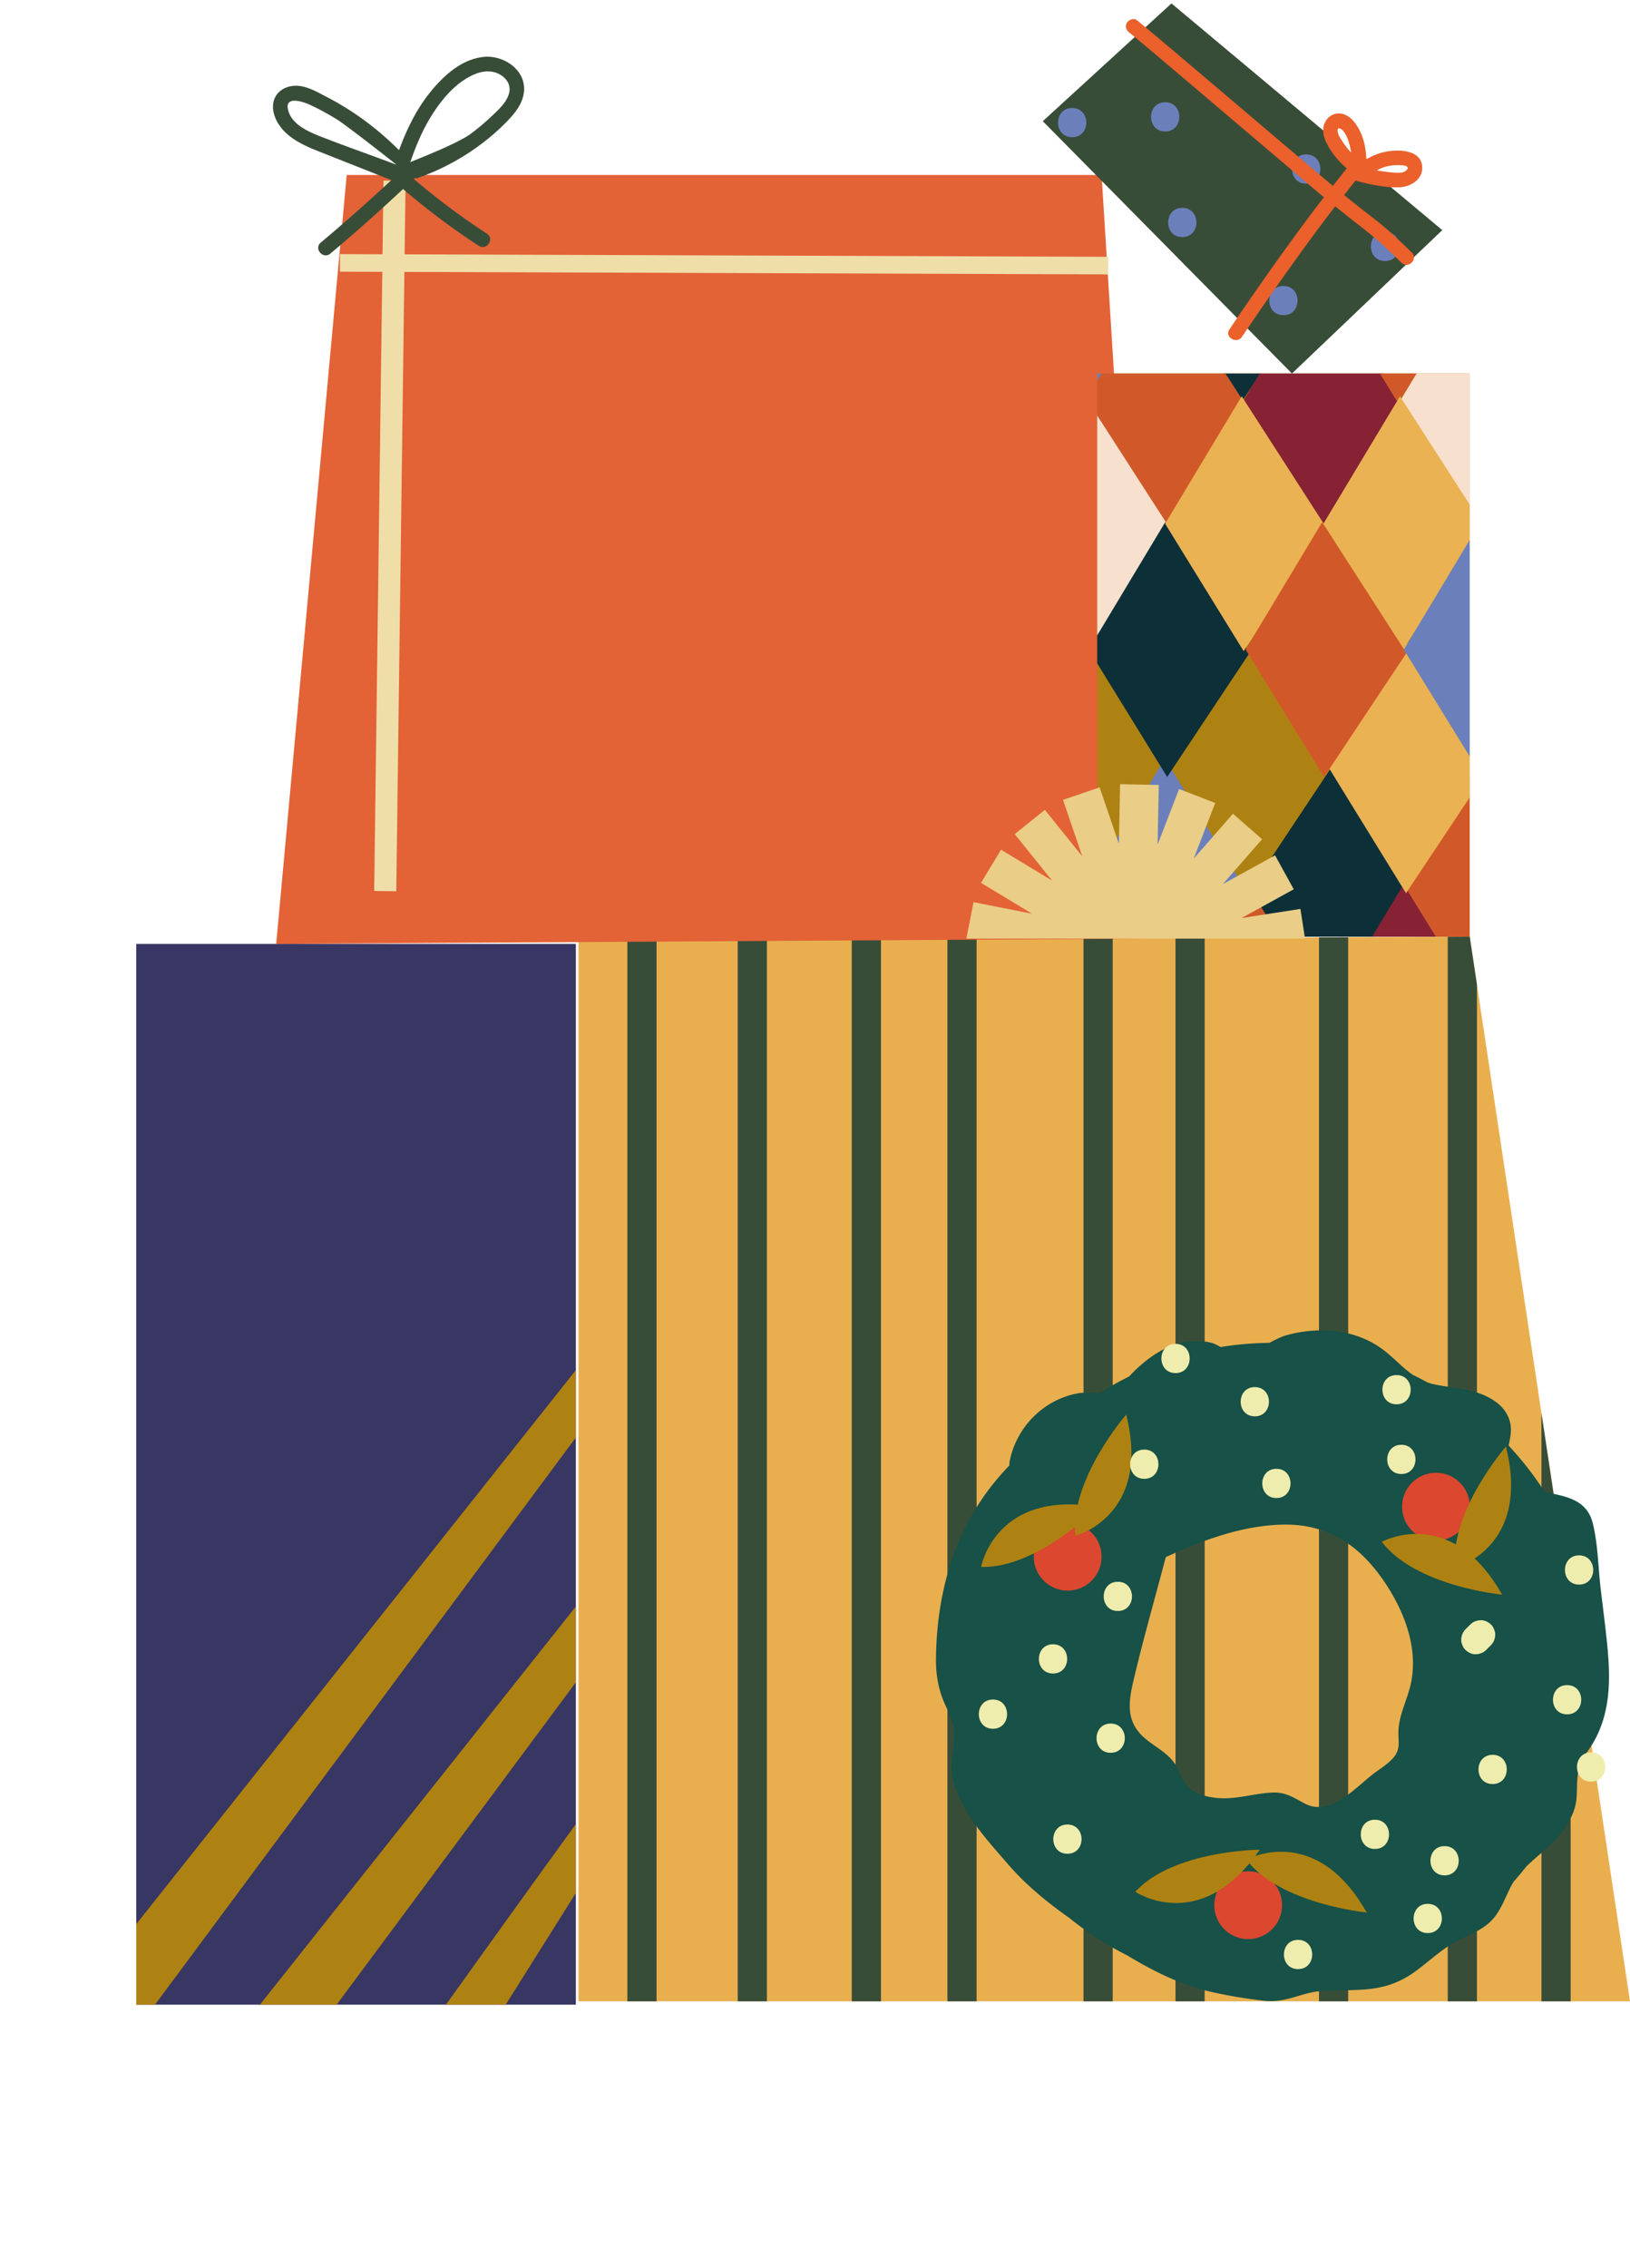<svg xmlns="http://www.w3.org/2000/svg" id="Layer_1" data-name="Layer 1" viewBox="0 0 390.22 542.69"><defs><clipPath id="clippath"><path d="M32.62 225.88h105.24v253.83H32.62z" class="cls-14"/></clipPath><clipPath id="clippath-1"><path d="M390.22 478.91H138.49V225.13l213.36-.98z" class="cls-20"/></clipPath><clipPath id="clippath-3"><path d="M262.66 89.38h89.18v134.77h-89.18z" class="cls-18"/></clipPath><clipPath id="clippath-4"><path d="m345.28 55.07-35.99 34.31L249.64 29 280.45.82z" class="cls-17"/></clipPath><style>.cls-2{fill:#862234}.cls-3{fill:#efedad}.cls-4{fill:#6b80bb}.cls-9{fill:#f7e0ce}.cls-10{fill:#db472f}.cls-11{fill:#f0dea8}.cls-12{fill:#eab252}.cls-13{fill:#0d3038}.cls-14{fill:#383662}.cls-15{fill:#d15929}.cls-17{fill:#384d38}.cls-18{fill:#ae8212}.cls-20{fill:#e9af4f}</style></defs><path d="M32.62 225.88h105.24v253.83H32.62z" class="cls-14"/><g style="clip-path:url(#clippath)"><path d="M177.5 383.62c-12 12.99-103.27 141.7-103.27 141.7l24.45-10.01 58.17-92.54 20.66-39.16ZM171.88 356.74 33.83 542.69l-10.8-13.61 150.24-189.26zM148.85 329.18 10.8 515.14 0 501.52l150.24-189.25z" class="cls-18"/></g><path d="M390.22 478.91H138.49V225.13l213.36-.98z" class="cls-20"/><g style="clip-path:url(#clippath-1)"><path d="M151.77 222.94c-.53 0-1.06-.01-1.58-.04v257.4h6.99V222.94zM176.61 222.94h6.99V480.3h-6.99zM203.91 222.94h6.99V480.3h-6.99zM226.81 222.94h6.99V480.3h-6.99zM265.68 222.94h-5.58c-.43.49-.71 1.12-.71 1.92V480.3h6.99V224.86c0-.8-.28-1.44-.71-1.92ZM281.41 222.94h6.99V480.3h-6.99zM315.76 222.94h6.99V480.3h-6.99zM352.13 222.94h-5.54V480.3h6.99V228.23c-.1-.27-.19-.54-.29-.81a24 24 0 0 1-1.16-4.48M375.57 321.92l.13.99c-1.83-12.83-4.76-25.48-6.68-38.3V480.3h6.99V324.4c-.17-.81-.32-1.64-.45-2.48Z" class="cls-17"/></g><path d="M384.92 395.22c-.46-5.06-1.14-10.1-1.73-15.14-.59-5.07-.65-10.61-1.88-15.57-1.45-5.83-6.65-6.44-11.51-7.49a78 78 0 0 0-8.64-11.1c.41-1.93.86-3.9.27-5.88-.97-3.26-3.59-5.14-6.64-6.38-3.63-1.47-7.56-1.58-11.35-2.37-.6-.13-1.16-.29-1.7-.48q-1.74-.96-3.54-1.83c-2.2-1.53-4.02-3.52-6.35-5.43-6.66-5.46-15.8-6.29-23.9-4.03-1.2.33-2.6 1.05-4.07 1.82-3.98.04-7.88.38-11.69 1-.72-.43-1.45-.83-2.25-1.03-2.16-.56-4.44-.49-6.61-.08-4.47.85-8.2 3.49-11.46 6.56-.56.53-1.06 1.06-1.54 1.58-2.4 1.19-4.72 2.5-6.97 3.93-1.82.07-3.57-.21-5.44.14-8.17 1.54-14.6 8.11-16.2 16.2-.07.36-.08.69-.05 1.01-12.16 12.5-17.4 28.54-17.6 46.27-.04 3.73.56 7.34 2.09 10.75 1.46 3.27 2.59 5.21 2.25 9.02-.22 2.49-.77 4.9-.53 7.4.8 8.08 8.42 16.21 13.54 22.12 4.26 4.91 9.28 9.01 14.57 12.74 4.24 3.43 8.85 6.42 13.75 8.9 6.24 3.75 12.64 7.01 19.88 8.71 4.28 1 8.7 1.71 13.06 2.21 5.34.61 8.98-2.12 14.14-2.37 8.73-.42 14.92.65 22.33-4.89 3.72-2.78 6.99-5.98 11.29-7.9 3.23-1.44 6-2.7 8.01-5.77 1.6-2.44 2.42-5.11 3.89-7.54q1.59-1.785 3.06-3.66c2.2-2.13 4.65-4.01 6.75-6.25 2.16-2.3 4.03-4.88 4.89-7.95.46-1.63.45-3.25.49-4.92.04-1.53.14-2.73.37-3.83.24-.71.49-1.41.71-2.12.38-.82.87-1.66 1.57-2.64 5.01-7.04 5.49-15.32 4.73-23.7Zm-51.05 25.02c-1.28 1.75-3.84 3.21-5.53 4.57-4.24 3.41-10.11 9.82-15.89 6.81-2.86-1.49-4.66-2.87-8.12-2.66-4.81.28-9.06 1.92-13.99 1.16-3.54-.55-5.74-1.51-7.39-4.74-.62-1.2-.98-2.31-1.77-3.44-2.04-2.88-5.13-4.1-7.61-6.45-4.03-3.82-3.39-8.33-2.23-13.28 2.33-9.93 5.16-19.78 7.76-29.65.13-.04.26-.07.39-.13 8.69-3.97 18.11-7.44 27.79-7.6 10.42-.18 17.93 4.77 23.76 13.14 4.92 7.05 8.55 16.01 6.76 24.73-.8 3.91-2.89 7.52-3.02 11.57-.08 2.29.53 4.01-.92 5.99Z" style="fill:#175147"/><circle cx="255.6" cy="372.51" r="8.12" class="cls-10"/><circle cx="343.77" cy="360.54" r="8.12" class="cls-10"/><circle cx="298.81" cy="455.9" r="8.12" class="cls-10"/><path d="m275.15 224.6-209.03 1.28L83 41.87h180.72z" style="fill:#e36236"/><path d="M262.66 89.38h89.18v134.77h-89.18z" class="cls-18"/><g style="clip-path:url(#clippath-3)"><path d="m290.65 225.44 8.53-12.83L279 181.3l-18.33 30.49 8.41 13.65z" class="cls-4"/><path d="m328.54 225.44 8.53-12.83-20.18-31.31-18.33 30.49 8.41 13.65z" class="cls-13"/><path d="m307.29 225.44-9.04-14.02-8.42 14.02z" class="cls-15"/><path d="m345.17 225.44-9.03-14.02-8.43 14.02z" class="cls-2"/><path d="M355.25 225.44v-42.9l-.8-1.24-18.33 30.49 8.41 13.65z" class="cls-15"/><path d="m298.72 213.74-18.79-30.49 18.32-30.48 20.18 31.31z" class="cls-18"/><path d="m355.25 182.42-19.11-29.65-18.33 30.48 18.79 30.49 18.65-28.05z" class="cls-12"/><path d="M249.9 80.32v2.54c.41.19.84.37 1.29.51l8.03 13.02 10.68-16.07z" class="cls-4"/><path d="m287.2 80.32 9.9 16.07 10.69-16.07z" class="cls-13"/><path d="m269.12 80.32-9.44 15.71 18.79 30.48 19.72-29.65-10.65-16.54z" class="cls-15"/><path d="m307.01 80.32-9.44 15.71 18.79 30.48 19.72-29.65-10.66-16.54z" class="cls-2"/><path d="m324.76 80.32 9.91 16.07 10.68-16.07z" class="cls-15"/><path d="M355.25 80.32h-10.68l-9.44 15.71 18.79 30.48 1.33-1.99zM259.7 94.83l-9.8 16.3v28.03l10.26 16.65 19.72-29.66z" class="cls-9"/><path d="m279.42 185.93-18.79-30.49 18.32-30.49 20.18 31.32z" class="cls-13"/><path d="m297.73 155.81-18.8-30.49 18.33-30.49 20.18 31.32z" class="cls-12"/><path d="m355.25 126.03-20.1-31.2-18.33 30.49 18.79 30.49 19.64-29.54z" class="cls-12"/><path d="m316.98 185.93-18.79-30.49 18.33-30.49 20.18 31.32z" class="cls-15"/><path d="m355.25 126.27-.85-1.32-18.32 30.49 18.79 30.49.38-.58z" class="cls-4"/></g><path d="m345.28 55.07-35.99 34.31L249.64 29 280.45.82z" class="cls-17"/><g style="clip-path:url(#clippath-4)"><path d="M278.94 24.47c-4.5 0-4.51 6.99 0 6.99s4.51-6.99 0-6.99M283.03 49.74c-4.5 0-4.51 6.99 0 6.99s4.51-6.99 0-6.99M256.67 25.84c-4.5 0-4.51 6.99 0 6.99s4.51-6.99 0-6.99M269.12 0c-4.5 0-4.51 6.99 0 6.99s4.51-6.99 0-6.99M312.7 36.96c-4.5 0-4.51 6.99 0 6.99s4.51-6.99 0-6.99M307.25 68.43c-4.5 0-4.51 6.99 0 6.99s4.51-6.99 0-6.99M331.57 55.47c-4.5 0-4.51 6.99 0 6.99s4.51-6.99 0-6.99" class="cls-4"/></g><path d="m91.806 43.214 5.29.069-2.226 169.995-5.29-.069z" class="cls-11"/><path d="m265.312 61.45-.015 4.21-183.919-.643.015-4.21z" class="cls-11"/><path d="M115.9 13.62c-5.45.45-10.01 4.75-13.22 8.84-3.16 4.01-5.39 8.68-7.15 13.47-3.45-3.43-7.22-6.54-11.29-9.21-2.02-1.32-4.1-2.53-6.25-3.64s-4.49-2.49-6.97-2.56c-2.03-.06-4.15.84-5.12 2.7-1.05 2.01-.46 4.46.68 6.3 2.21 3.6 6.27 5.34 10.04 6.83l17.07 6.75c-5.5 5.13-11.14 10.11-16.9 14.95-1.73 1.45.56 4.09 2.29 2.64 5.95-4.99 11.74-10.15 17.41-15.46 5.74 4.92 11.78 9.46 18.12 13.59 1.89 1.23 3.86-1.66 1.98-2.89-6.13-3.99-11.98-8.37-17.54-13.1.07-.06.14-.13.2-.19.26.03.54.02.83-.08a55.8 55.8 0 0 0 14.94-7.95 53 53 0 0 0 6.23-5.43c1.88-1.92 3.72-4.11 4.14-6.86.81-5.39-4.59-9.12-9.5-8.72ZM79.13 33.58c-3.53-1.4-9.18-3.07-10.18-7.33-.81-3.44 3.69-1.89 5.23-1.18 2.28 1.05 4.48 2.27 6.61 3.59 2.08 1.29 13.66 10.33 14.1 10.76-2.76-1.09-13-4.75-15.76-5.84m39.06-6.24a56 56 0 0 1-5.44 4.64c-3.53 2.62-14.31 6.64-14.53 6.85 1.35-3.95 2.98-7.83 5.22-11.36 2.38-3.76 5.57-7.55 9.68-9.48 1.91-.9 4.12-1.3 6.1-.4 1.6.73 2.95 2.23 2.76 4.09-.24 2.28-2.23 4.16-3.79 5.67Z" class="cls-17"/><path d="m311.32 217.5-14.11 2.18 1.49-.81 11.02-6.07-4.47-8.12-12.51 6.88 1.12-1.27 8.28-9.47-6.97-6.1-9.4 10.74 5.15-13.31-8.64-3.35-5.15 13.31.03-1.69.26-12.58-9.27-.19-.29 14.27-.55-1.6-4.06-11.91-8.77 2.99 4.61 13.51-1.07-1.32-7.88-9.8-7.22 5.81 8.95 11.12-1.46-.88-10.76-6.51-4.8 7.93 12.22 7.39-14.01-2.77-1.72 8.72h81.08z" style="fill:#eacd87"/><path d="M234.88 374.96s3.34-18.55 27.99-14.35c0 0-14.5 14.73-27.99 14.35" class="cls-18"/><path d="M257.46 367.51s18.24-4.76 12.15-29.01c0 0-13.56 15.59-12.15 29.01M330.79 368.96s16.49-9.13 28.81 12.63c0 0-20.58-1.94-28.81-12.63" class="cls-18"/><path d="M348.36 375.17s18.24-4.76 12.15-29.01c0 0-13.56 15.59-12.15 29.01M298.37 445.01s16.49-9.13 28.81 12.63c0 0-20.58-1.94-28.81-12.63" class="cls-18"/><path d="M271.78 452.69s15.63 10.54 29.8-10.07c0 0-20.67.13-29.8 10.07" class="cls-18"/><path d="M337.97 60.42c-7.8-7.63-7.73-6.87-16.19-13.75.92-1.17 1.85-2.35 2.78-3.52.17.11.36.21.59.26 3.13.76 6.59 1.54 9.84 1.41 2.72-.11 5.66-1.87 5.48-4.94-.21-3.44-4.19-4.02-6.93-3.81-1.54.11-3.03.46-4.45 1.04-.67.28-1.32.63-1.97.95-.11-1.96-.4-3.92-1.13-5.73-.95-2.36-2.82-5.34-5.75-5.17-1.5.09-2.69 1.14-3.2 2.51-.54 1.45-.22 2.94.42 4.3 1.12 2.41 2.92 4.57 4.94 6.33-1.11 1.39-2.2 2.78-3.3 4.18-2.52-2.01-44.37-37.71-46.95-39.66-.76-.57-1.95-.08-2.38.66-.53.91-.09 1.81.66 2.38 2.43 1.84 44.14 37.43 46.52 39.33-6.8 8.76-16.47 22.42-22.63 31.65-1.25 1.87 1.8 3.58 3.04 1.72 6.05-9.07 15.61-22.57 22.29-31.19 8.35 6.81 8.17 5.98 15.87 13.51 1.61 1.58 4.08-.9 2.47-2.48Zm-6.15-20.56c.98-.25 1.97-.36 2.98-.33.48.01 2.07-.04 2.2.6.07.37-.51.82-.78.95-.81.39-1.87.27-2.73.2-1.32-.1-2.64-.29-3.94-.52.74-.36 1.48-.69 2.28-.89Zm-11.58-8.4c-.06-.51.02-.88.47-.73 1.37.46 2.12 2.94 2.43 4.14.14.53.24 1.07.31 1.61a17 17 0 0 1-1.88-2.35c-.51-.77-1.23-1.72-1.33-2.67" style="fill:#eb602b"/><path d="M255.54 436.6c-4.5 0-4.51 6.99 0 6.99s4.51-6.99 0-6.99M265.89 412.44c-4.5 0-4.51 6.99 0 6.99s4.51-6.99 0-6.99M237.71 406.69c-4.5 0-4.51 6.99 0 6.99s4.51-6.99 0-6.99M252.09 393.47c-4.5 0-4.51 6.99 0 6.99s4.51-6.99 0-6.99M267.61 378.51c-4.5 0-4.51 6.99 0 6.99s4.51-6.99 0-6.99M273.94 346.88c-4.5 0-4.51 6.99 0 6.99s4.51-6.99 0-6.99M281.42 321.58c-4.5 0-4.51 6.99 0 6.99s4.51-6.99 0-6.99M300.4 331.93c-4.5 0-4.51 6.99 0 6.99s4.51-6.99 0-6.99M305.57 351.48c-4.5 0-4.51 6.99 0 6.99s4.51-6.99 0-6.99M334.33 329.05c-4.5 0-4.51 6.99 0 6.99s4.51-6.99 0-6.99M335.48 345.73c-4.5 0-4.51 6.99 0 6.99s4.51-6.99 0-6.99M380.91 419.34c-4.5 0-4.51 6.99 0 6.99s4.51-6.99 0-6.99M357.33 419.92c-4.5 0-4.51 6.99 0 6.99s4.51-6.99 0-6.99M345.83 441.77c-4.5 0-4.51 6.99 0 6.99s4.51-6.99 0-6.99M341.8 455.58c-4.5 0-4.51 6.99 0 6.99s4.51-6.99 0-6.99M329.15 435.45c-4.5 0-4.51 6.99 0 6.99s4.51-6.99 0-6.99M357.65 389.86a2.7 2.7 0 0 0-.72-1.13c-.67-.61-1.54-1.07-2.47-1.02-.93.04-1.8.35-2.47 1.02l-1.15 1.15a3.62 3.62 0 0 0-1.02 2.47q-.03.72.3 1.35c.14.43.38.81.72 1.13.67.61 1.54 1.07 2.47 1.02.93-.04 1.8-.35 2.47-1.02l1.15-1.15a3.62 3.62 0 0 0 1.02-2.47q.03-.72-.3-1.35M378.03 372.19c-4.5 0-4.51 6.99 0 6.99s4.51-6.99 0-6.99M375.16 403.24c-4.5 0-4.51 6.99 0 6.99s4.51-6.99 0-6.99M310.75 464.2c-4.5 0-4.51 6.99 0 6.99s4.51-6.99 0-6.99" class="cls-3"/></svg>